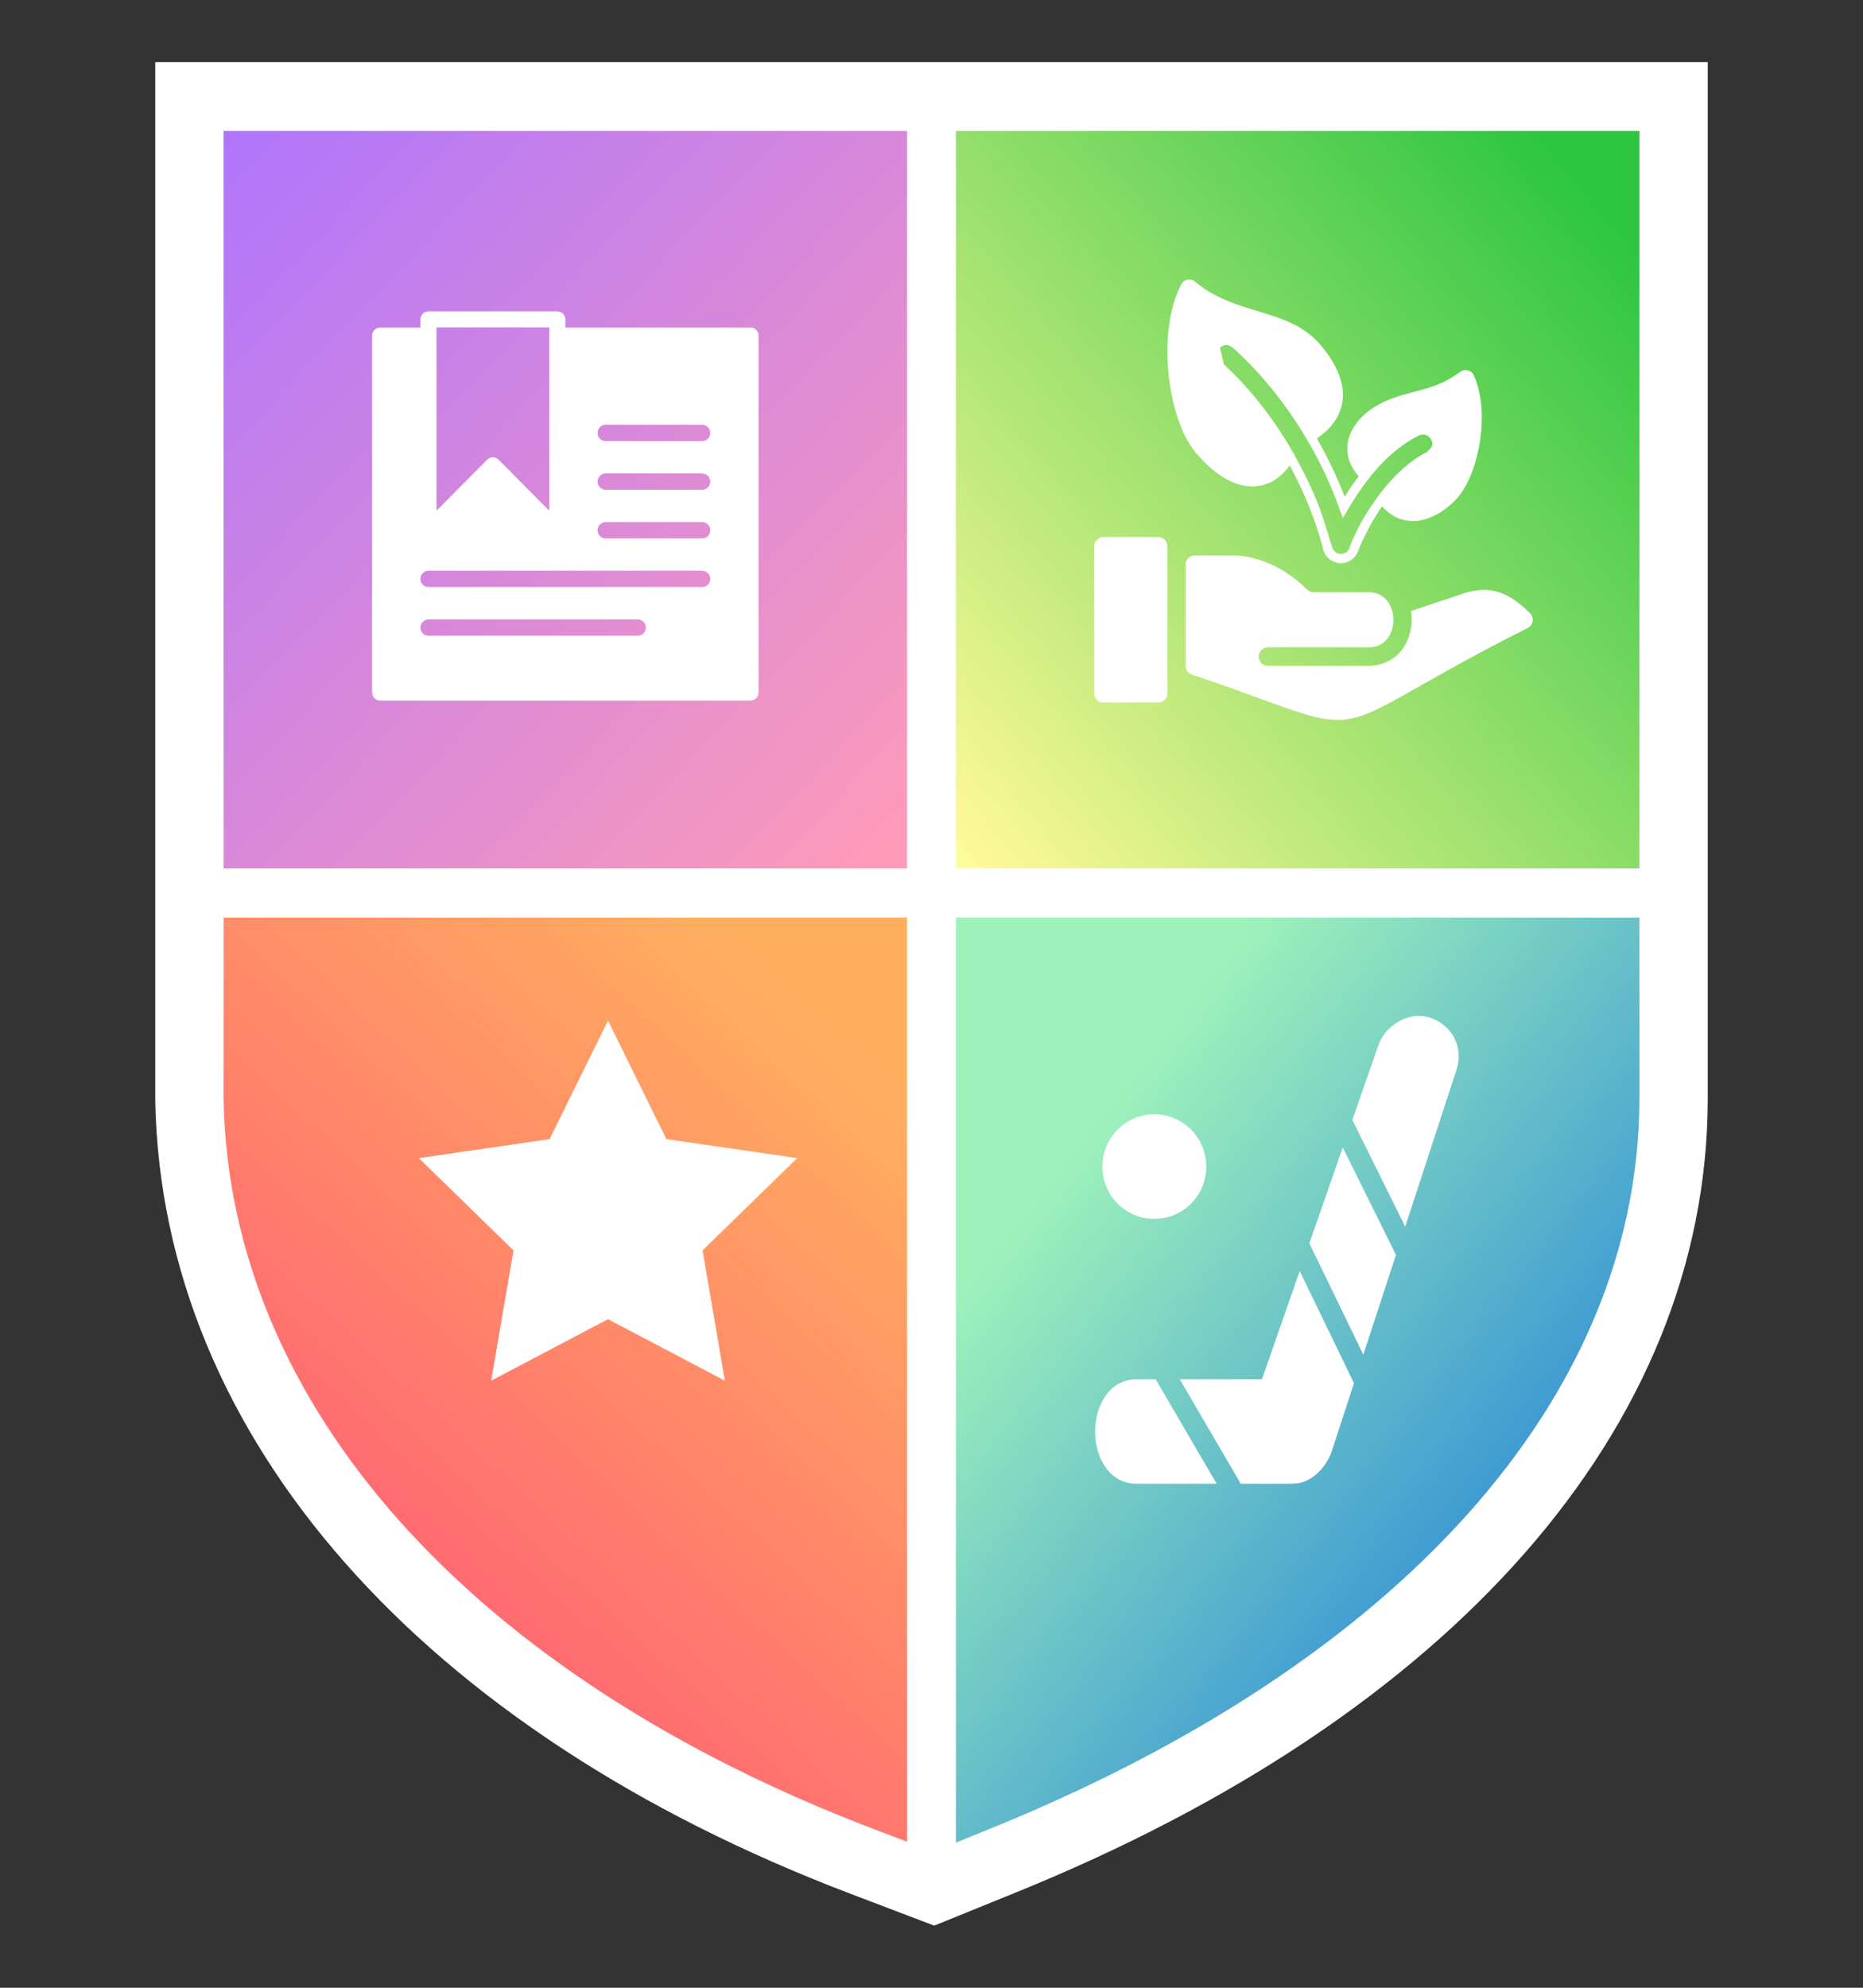 <?xml version="1.0" encoding="UTF-8"?>
<!DOCTYPE svg PUBLIC "-//W3C//DTD SVG 1.1//EN" "http://www.w3.org/Graphics/SVG/1.1/DTD/svg11.dtd">
<svg version="1.1" xmlns="http://www.w3.org/2000/svg" xmlns:xlink="http://www.w3.org/1999/xlink" x="0" y="0" width="150" height="160" viewBox="0, 0, 150, 160">
  <rect x="0" y="0" width="150" height="160" fill="#333333" stroke="none"/>
  <defs>
    <linearGradient id="Gradient_1" gradientUnits="userSpaceOnUse" x1="31.761" y1="-124.12" x2="69.104" y2="-83.796" gradientTransform="matrix(1, 0, -0, -1, 0, 0)">
      <stop offset="0" stop-color="#FF6D6D"/>
      <stop offset="0" stop-color="#FF6A71"/>
      <stop offset="1" stop-color="#FFB05F"/>
    </linearGradient>
    <linearGradient id="Gradient_2" gradientUnits="userSpaceOnUse" x1="84.172" y1="-94.608" x2="125.314" y2="-126.891" gradientTransform="matrix(1, 0, 0, -1, 0, 0)">
      <stop offset="0" stop-color="#9EF3BA"/>
      <stop offset="1" stop-color="#2E8AD7"/>
    </linearGradient>
    <linearGradient id="Gradient_3" gradientUnits="userSpaceOnUse" x1="18.003" y1="-10.541" x2="75.786" y2="-65.945" gradientTransform="matrix(1, 0, 0, -1, 0, 0)">
      <stop offset="0" stop-color="#AF75FC"/>
      <stop offset="1" stop-color="#FF9BB8"/>
    </linearGradient>
    <linearGradient id="Gradient_4" gradientUnits="userSpaceOnUse" x1="73.035" y1="-63.175" x2="128.066" y2="-16.081" gradientTransform="matrix(1, 0, 0, -1, 0, 0)">
      <stop offset="0" stop-color="#FAFF9B"/>
      <stop offset="0" stop-color="#EEF293"/>
      <stop offset="0" stop-color="#FFF998"/>
      <stop offset="1" stop-color="#2EC641"/>
    </linearGradient>
    <clipPath id="Clip_1">
      <path d="M29.959,25.051 L61.078,25.051 L61.078,56.381 L29.959,56.381 z"/>
    </clipPath>
  </defs>
  <g id="Layer_1">
    <path d="M137.5,5 L137.5,67.84 L137.5,88.535 C137.418,115.06 116.733,138.144 81.876,152.297 L77.212,154.191 L75.219,155 L73.209,154.235 L68.462,152.43 C34.076,139.352 13.031,115.768 12.501,88.636 L12.5,88.562 L12.5,88.506 L12.5,5 L137.5,5 z" fill="#FFFFFF"/>
    <path d="M73.035,73.86 L73.035,148.247 L70.407,147.247 C37.899,134.883 18.482,113.068 18.004,88.58 L18.003,88.506 L18.003,73.86 L73.035,73.86 z" fill="url(#Gradient_1)"/>
    <path d="M131.997,73.86 L131.997,88.517 C131.922,112.636 112.516,133.882 79.817,147.159 L76.965,148.317 L76.965,73.86 L131.997,73.86 z" fill="url(#Gradient_2)"/>
    <path d="M18.003,69.903 L73.035,69.903 L73.035,10.541 L18.003,10.541 z" fill="url(#Gradient_3)"/>
    <path d="M76.965,69.903 L131.997,69.903 L131.997,10.541 L76.965,10.541 z" fill="url(#Gradient_4)"/>
    <path d="M64.184,93.22 L53.656,91.689 L48.954,82.155 L44.254,91.689 L33.726,93.22 L41.344,100.65 L39.549,111.136 L48.954,106.185 L58.362,111.135 L56.567,100.65 z" fill="#FFFFFF" id="Layer_1"/>
    <g id="Layer_1">
      <path d="M92.941,89.69 C95.251,89.69 97.123,91.575 97.123,93.901 C97.123,96.228 95.251,98.113 92.941,98.113 C90.63,98.113 88.758,96.228 88.758,93.901 C88.758,91.575 90.63,89.69 92.941,89.69" fill="#FFFFFF"/>
      <path d="M109.767,109.043 L112.397,101.008 L108.112,92.362 L105.423,100.075 z" fill="#FFFFFF"/>
      <path d="M93.045,111.019 L91.52,111.019 C89.323,111.019 88.173,113.138 88.173,115.23 C88.173,117.322 89.323,119.442 91.52,119.431 L97.959,119.431 z" fill="#FFFFFF"/>
      <path d="M115.065,81.895 C113.377,81.384 111.435,82.568 110.914,84.327 L108.885,90.147 L113.14,98.736 L117.311,85.985 C117.843,84.199 116.839,82.429 115.065,81.895" fill="#FFFFFF"/>
      <path d="M104.645,102.309 L101.608,111.019 L94.986,111.019 L99.899,119.431 L104.068,119.431 C105.616,119.442 106.874,118.013 107.265,116.692 L109.017,111.336 z" fill="#FFFFFF"/>
    </g>
    <path d="M93.251,43.227 L88.839,43.227 C88.433,43.227 88.103,43.558 88.103,43.968 L88.103,55.815 C88.103,56.223 88.433,56.556 88.839,56.544 L93.251,56.544 C93.656,56.556 93.987,56.223 93.987,55.815 L93.987,43.968 C93.987,43.558 93.656,43.227 93.251,43.227 M123.191,49.364 C123.357,49.535 123.434,49.773 123.397,50.006 C123.359,50.24 123.212,50.444 123,50.552 C119.008,52.56 116.253,54.127 114.24,55.27 C111.01,57.108 109.473,57.948 107.69,57.948 C106.203,57.948 104.547,57.363 101.599,56.286 C100.125,55.744 98.291,55.073 95.961,54.293 C95.661,54.192 95.458,53.911 95.458,53.592 L95.458,45.447 C95.458,45.037 95.787,44.707 96.193,44.707 L99.135,44.707 C102.179,44.707 104.413,46.625 105.234,47.45 C105.372,47.592 105.559,47.67 105.755,47.67 L106.052,47.67 L110.167,47.67 C111.763,47.67 112.19,49.064 112.19,49.892 C112.19,50.485 112,51.051 111.669,51.451 C111.307,51.891 110.803,52.113 110.167,52.101 L102.077,52.101 C101.671,52.113 101.342,52.443 101.342,52.854 C101.342,53.261 101.671,53.594 102.077,53.594 L110.167,53.594 C111.244,53.594 112.156,53.179 112.8,52.399 C113.355,51.729 113.661,50.839 113.661,49.892 C113.661,49.652 113.639,49.416 113.601,49.182 L118.025,47.706 C119.974,47.146 121.463,47.627 123.191,49.364 M100.834,39.155 C98.96,39.155 97.308,37.659 96.252,36.406 C94.034,33.775 93.081,26.746 95.108,22.888 C95.212,22.688 95.399,22.549 95.614,22.511 C95.831,22.465 96.059,22.524 96.229,22.672 C97.772,23.986 99.522,24.514 101.215,25.028 C103.149,25.612 104.976,26.167 106.341,27.789 C107.802,29.517 108.37,31.144 108.03,32.62 C107.795,33.647 107.121,34.54 106.031,35.294 C106.996,36.976 107.726,38.579 108.268,39.978 C108.592,39.451 108.969,38.897 109.392,38.343 C108.658,37.513 108.476,36.708 108.477,36.113 C108.48,34.915 109.214,33.732 110.493,32.874 C111.602,32.129 112.727,31.836 113.812,31.553 C115.073,31.224 116.265,30.913 117.553,29.936 C117.733,29.803 117.963,29.754 118.177,29.809 C118.393,29.863 118.572,30.013 118.665,30.219 C120.042,33.233 119.027,38.297 117.26,40.169 C116.203,41.293 114.926,41.939 113.758,41.939 C113.024,41.939 112.103,41.696 111.277,40.753 C110.038,42.555 109.383,44.251 109.336,44.375 C109.122,44.948 108.568,45.335 107.96,45.335 C107.175,45.302 106.656,44.791 106.522,44.168 C106.514,44.117 105.841,41.169 103.848,37.477 C103.005,38.588 101.996,39.155 100.834,39.155 C97.922,28.304 97.985,28.814 98.254,29.058 C100.981,31.528 102.936,34.302 104.313,36.784 L104.309,36.79 C106.468,40.683 106.755,42.613 107.276,44.094 C107.517,44.774 108.416,44.735 108.651,44.112 C109.285,42.238 111.685,37.992 114.91,36.369 C115.242,36.045 115.492,35.835 115.201,35.331 C115.01,35.016 114.594,34.878 114.251,35.047 C111.497,36.43 109.633,39.033 108.123,41.701 C107.477,39.919 106.825,38.149 105.412,35.679 C105.409,35.682 105.407,35.684 105.404,35.685 C103.758,32.812 101.755,30.272 99.365,28.077 C98.909,27.666 98.512,27.707 98.229,27.993" fill="#FFFFFF"/>
    <g clip-path="url(#Clip_1)" id="Layer_1">
      <path d="M35.146,26.357 L44.222,26.357 L44.222,41.108 L40.142,36.999 C39.894,36.749 39.479,36.743 39.225,36.999 L35.146,41.108 z M34.498,49.854 L51.354,49.854 C51.71,49.863 52.002,50.156 52.002,50.516 C52.002,50.875 51.71,51.169 51.354,51.169 L34.498,51.169 C34.14,51.169 33.849,50.875 33.849,50.516 C33.849,50.156 34.14,49.863 34.498,49.854 M48.76,42.022 L56.54,42.022 C56.897,42.031 57.189,42.323 57.189,42.684 C57.189,43.043 56.897,43.336 56.54,43.336 L48.76,43.336 C48.403,43.336 48.112,43.043 48.112,42.684 C48.112,42.323 48.403,42.031 48.76,42.022 M48.112,34.851 C48.112,34.491 48.403,34.198 48.76,34.189 L56.54,34.189 C56.897,34.198 57.189,34.491 57.189,34.851 C57.189,35.21 56.897,35.504 56.54,35.504 L48.76,35.504 C48.403,35.504 48.112,35.21 48.112,34.851 M48.76,38.106 L56.54,38.106 C56.897,38.115 57.189,38.407 57.189,38.767 C57.189,39.126 56.897,39.42 56.54,39.42 L48.76,39.42 C48.403,39.42 48.112,39.126 48.112,38.767 C48.112,38.407 48.403,38.115 48.76,38.106 M34.498,45.938 L56.54,45.938 C56.897,45.947 57.189,46.24 57.189,46.6 C57.189,46.959 56.897,47.253 56.54,47.253 L34.498,47.253 C34.14,47.253 33.849,46.959 33.849,46.6 C33.849,46.24 34.14,45.947 34.498,45.938 M29.959,55.738 C29.959,56.097 30.25,56.391 30.608,56.391 L60.43,56.391 C60.787,56.391 61.078,56.097 61.078,55.738 L61.078,27.019 C61.078,26.658 60.787,26.366 60.43,26.366 L45.519,26.366 L45.519,25.713 C45.519,25.353 45.227,25.06 44.871,25.06 L34.498,25.06 C34.14,25.06 33.849,25.353 33.849,25.713 L33.849,26.366 L30.608,26.366 C30.25,26.366 29.959,26.658 29.959,27.019 z" fill="#FFFFFF"/>
    </g>
  </g>
</svg>
